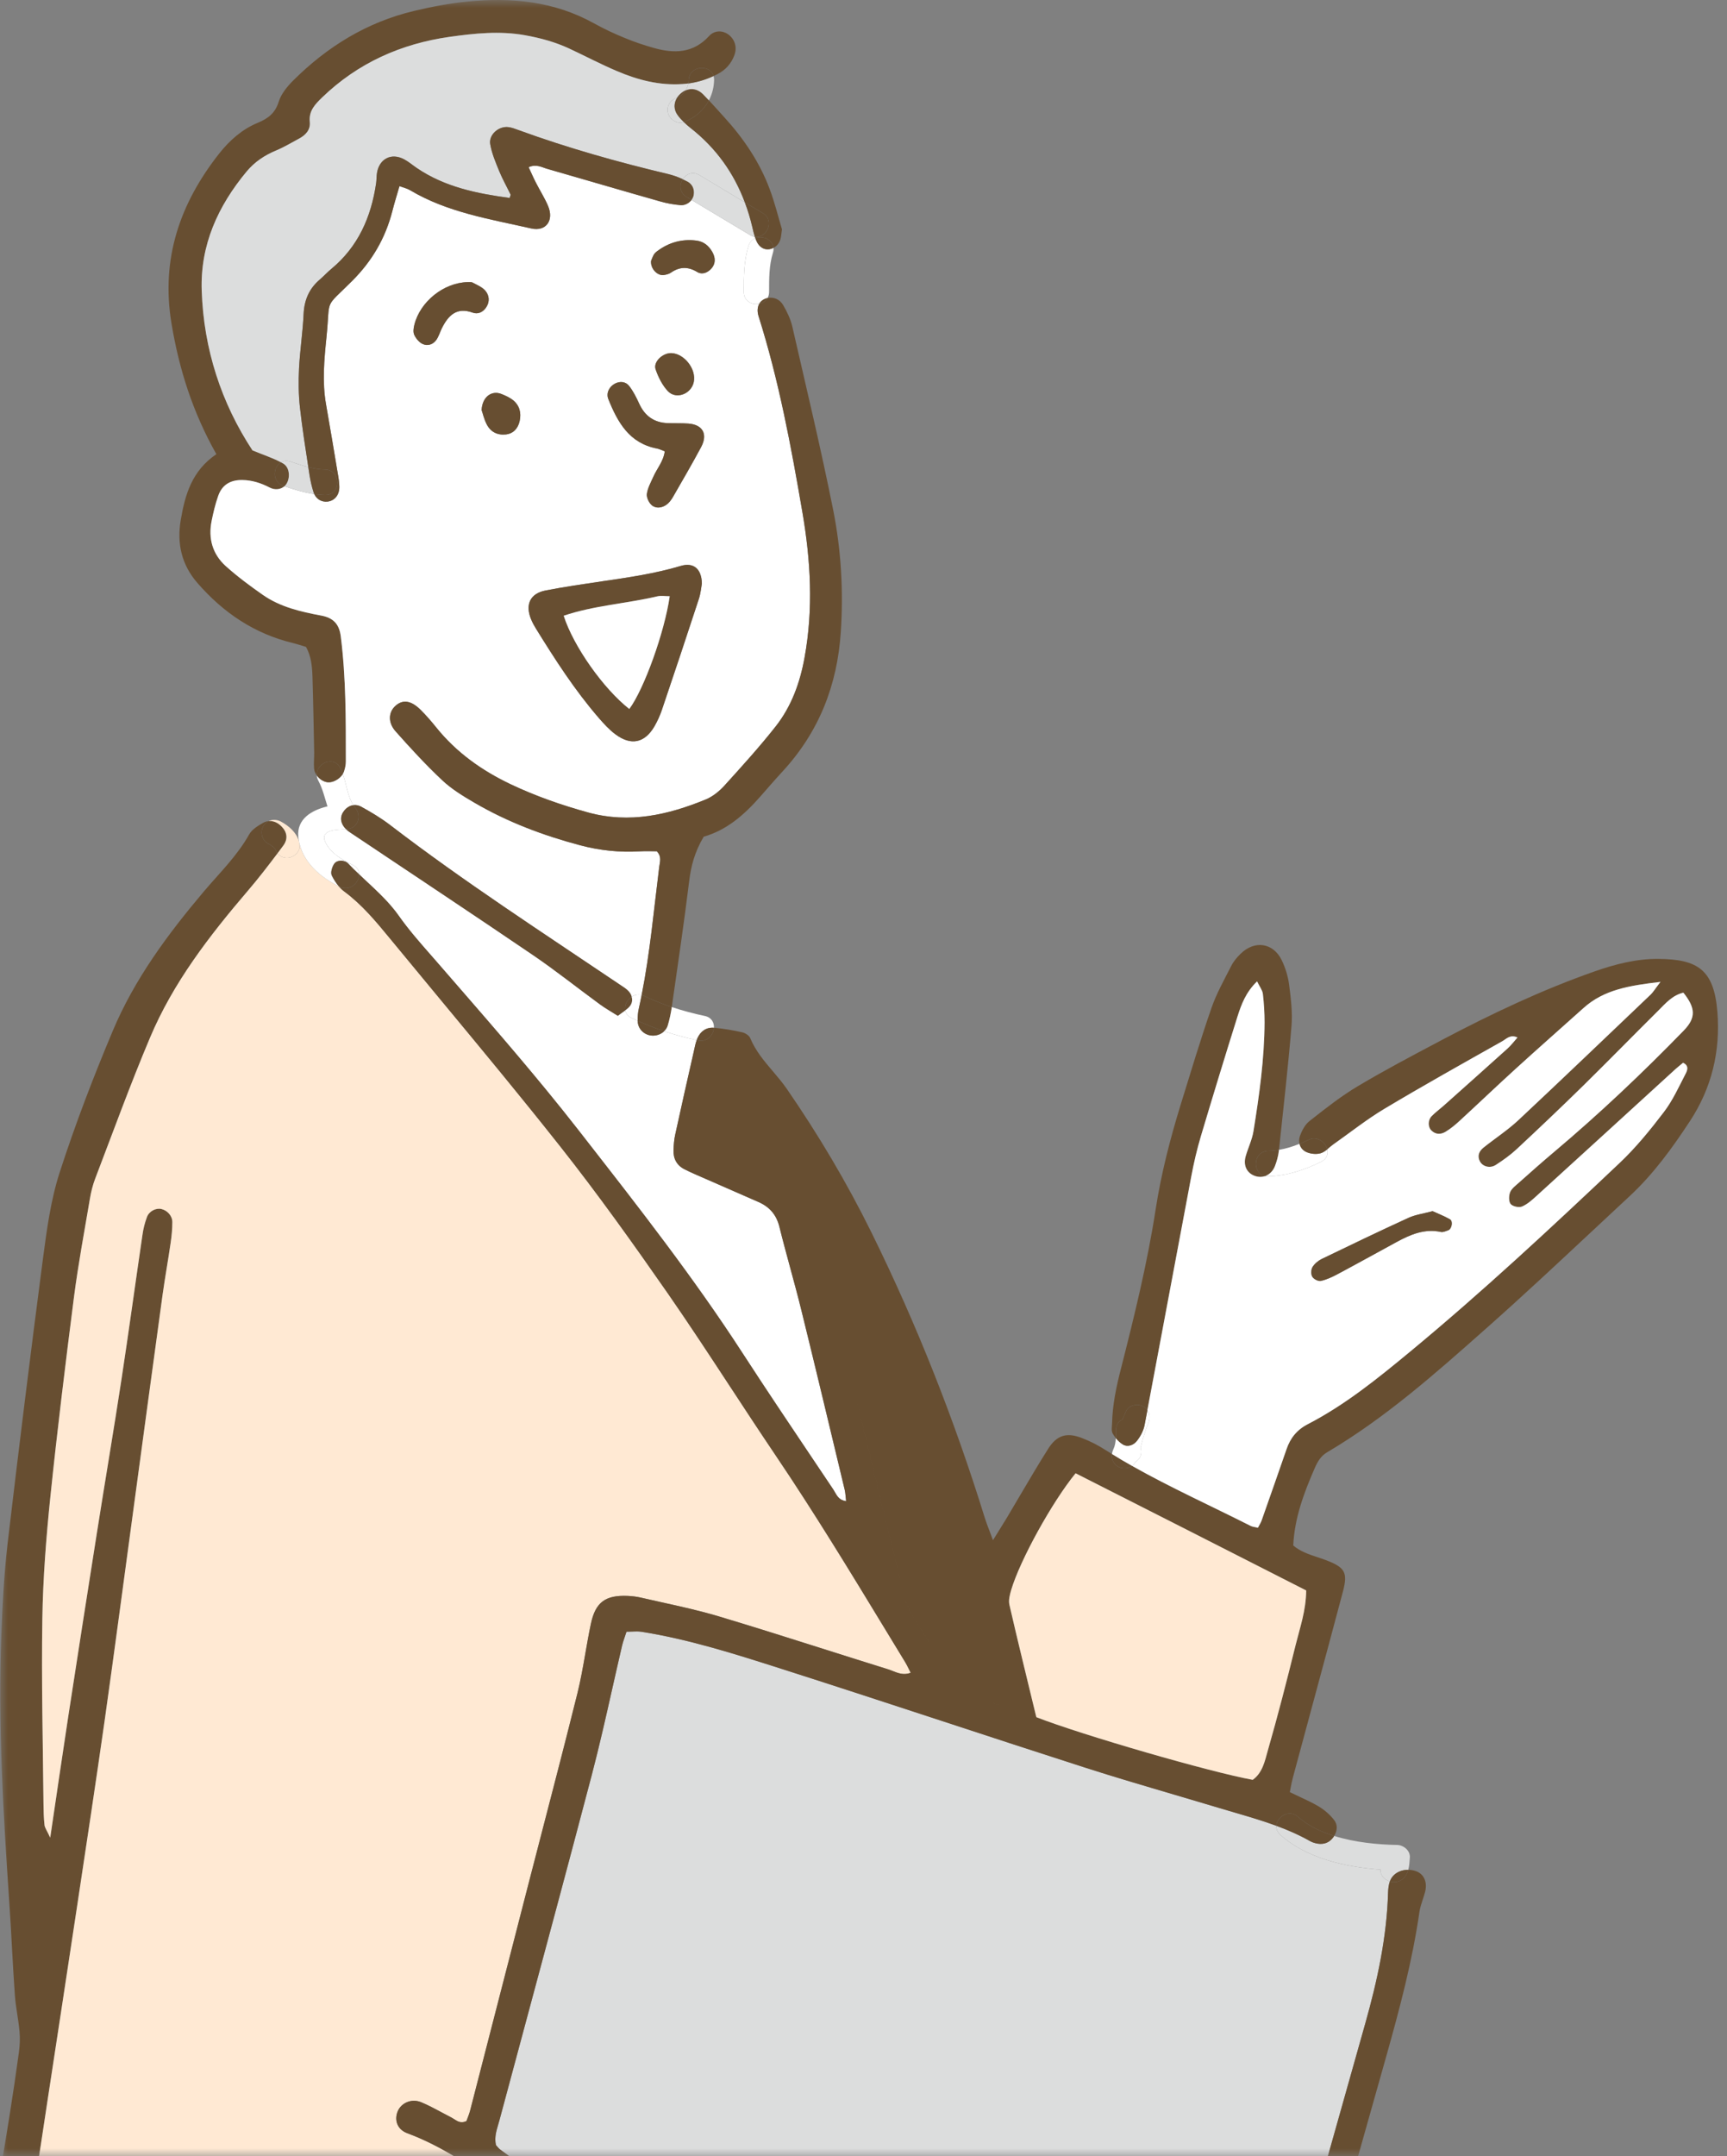 <svg width="109" height="136" viewBox="0 0 109 136" fill="none" xmlns="http://www.w3.org/2000/svg">
<rect x="0" y="0" width="109" height="136" fill="#808080" stroke="none"/>
<mask id="mask0_2064_714" style="mask-type:alpha" maskUnits="userSpaceOnUse" x="0" y="0" width="109" height="136">
<rect width="109" height="136" fill="#D9D9D9"/>
</mask>
<g mask="url(#mask0_2064_714)">
<path d="M4.783 156.577C4.788 156.573 4.796 156.585 4.807 156.613C4.635 156.212 4.687 155.756 5.096 155.516C5.4 155.34 5.889 155.388 6.117 155.68C6.112 155.504 6.101 155.332 6.101 155.207C6.101 155.035 6.144 154.891 6.221 154.775C4.992 154.367 3.75 153.978 2.517 153.582C0.187 152.834 0.179 152.813 0.187 150.343C0.195 148.085 0.588 145.862 1.076 143.665C1.9 139.965 2.433 136.217 3.002 132.478C3.614 128.462 4.231 124.449 4.835 120.438C5.432 116.477 6.036 112.518 6.601 108.55C7.254 103.933 7.863 99.308 8.491 94.688C9.08 90.34 9.668 85.991 10.265 81.643C10.417 80.558 10.613 79.477 10.77 78.392C10.834 77.96 10.877 77.519 10.877 77.083C10.877 76.686 10.561 76.35 10.193 76.258C9.848 76.174 9.408 76.39 9.272 76.77C9.14 77.127 9.043 77.503 8.992 77.883C8.543 80.922 8.131 83.966 7.666 87.005C7.17 90.256 6.617 93.499 6.105 96.75C5.496 100.598 4.895 104.446 4.303 108.297C3.93 110.728 3.578 113.166 3.169 115.909C2.961 115.461 2.829 115.292 2.809 115.112C2.761 114.675 2.749 114.235 2.745 113.795C2.709 109.899 2.609 105.999 2.673 102.103C2.713 99.524 2.917 96.946 3.182 94.383C3.618 90.179 4.134 85.987 4.671 81.795C4.939 79.729 5.324 77.679 5.672 75.625C5.744 75.193 5.848 74.76 6.004 74.351C7.141 71.38 8.227 68.389 9.464 65.463C10.925 61.983 13.211 59.028 15.646 56.181C16.299 55.421 16.911 54.624 17.516 53.823C17.452 53.747 17.404 53.655 17.368 53.559C17.363 53.551 17.36 53.543 17.355 53.535C17.323 53.499 17.287 53.467 17.255 53.431C17.24 53.419 17.175 53.367 17.14 53.339C17.068 53.287 16.987 53.239 16.907 53.199C16.522 52.994 16.407 52.466 16.619 52.101C16.703 51.961 16.819 51.857 16.955 51.793C16.835 51.801 16.711 51.841 16.591 51.909C16.267 52.093 15.899 52.322 15.726 52.63C14.965 53.991 13.852 55.064 12.863 56.233C10.585 58.928 8.487 61.759 7.117 65.022C5.884 67.953 4.743 70.928 3.766 73.951C3.197 75.709 2.949 77.591 2.705 79.436C1.921 85.418 1.18 91.408 0.475 97.402C0.255 99.308 0.155 101.234 0.083 103.152C-0.126 108.757 0.202 114.347 0.583 119.937C0.719 121.91 0.799 123.884 0.939 125.854C0.996 126.619 1.164 127.372 1.232 128.133C1.272 128.561 1.252 129.001 1.196 129.43C0.471 134.759 -0.526 140.04 -1.455 145.334C-1.823 147.439 -1.972 149.582 -2 151.727C-2.02 153.493 -1.263 154.655 0.355 155.291C0.815 155.476 1.272 155.664 1.74 155.82C2.777 156.16 3.81 156.509 4.843 156.849C4.839 156.841 4.839 156.833 4.839 156.825C4.835 156.797 4.783 156.609 4.783 156.577L4.783 156.577Z" fill="#674E31"/>
<path d="M0.187 150.343C0.179 152.813 0.187 152.834 2.517 153.582C3.75 153.978 4.992 154.367 6.221 154.775C6.594 154.203 7.702 154.347 7.702 155.207V155.276C7.851 155.324 7.995 155.372 8.143 155.424C14.565 157.662 20.991 159.868 27.598 161.526C33.075 162.903 38.529 164.373 44.002 165.762C47.349 166.611 50.717 167.384 54.076 168.185C54.549 168.297 55.029 168.473 55.501 168.209C57.259 165.238 59.914 159.696 60.338 158.098C59.99 157.55 59.417 157.206 58.885 156.838C55.738 154.635 52.578 152.449 49.419 150.263C43.962 146.479 38.521 142.667 33.027 138.936C30.673 137.338 28.419 135.556 25.704 134.551C25.091 134.323 24.883 133.758 25.084 133.214C25.288 132.653 25.96 132.337 26.581 132.597C27.238 132.869 27.854 133.238 28.491 133.562C28.763 133.702 28.999 133.987 29.44 133.786C29.512 133.582 29.62 133.338 29.684 133.078C30.905 128.353 32.119 123.625 33.336 118.9C34.377 114.864 35.442 110.836 36.447 106.792C36.803 105.359 36.983 103.881 37.292 102.432C37.58 101.058 38.208 100.602 39.618 100.662C39.894 100.674 40.17 100.706 40.435 100.766C42.088 101.15 43.762 101.471 45.388 101.959C48.959 103.028 52.503 104.189 56.062 105.294C56.483 105.426 56.911 105.723 57.48 105.511C57.335 105.227 57.247 105.03 57.135 104.846C54.449 100.442 51.806 96.013 48.915 91.737C46.641 88.37 44.475 84.93 42.161 81.595C39.967 78.444 37.732 75.309 35.35 72.298C31.843 67.861 28.191 63.545 24.599 59.177C23.726 58.116 22.853 57.063 21.732 56.234C21.608 56.142 21.492 56.03 21.388 55.906C21.385 55.906 21.384 55.905 21.384 55.902C20.243 55.341 19.19 54.444 18.897 53.191C18.906 53.227 18.91 53.267 18.913 53.307C18.95 53.743 18.521 54.108 18.113 54.108C17.856 54.108 17.652 53.996 17.516 53.824C16.911 54.625 16.299 55.422 15.646 56.182C13.212 59.029 10.925 61.984 9.464 65.463C8.227 68.39 7.142 71.381 6.005 74.352C5.849 74.761 5.744 75.193 5.672 75.626C5.324 77.68 4.939 79.73 4.671 81.796C4.135 85.988 3.618 90.18 3.182 94.384C2.917 96.947 2.713 99.525 2.673 102.104C2.609 105.999 2.709 109.899 2.745 113.795C2.749 114.236 2.762 114.676 2.809 115.113C2.83 115.293 2.962 115.461 3.17 115.909C3.578 113.167 3.931 110.728 4.303 108.298C4.896 104.446 5.496 100.599 6.105 96.751C6.617 93.499 7.17 90.256 7.667 87.005C8.131 83.966 8.543 80.923 8.992 77.884C9.043 77.504 9.14 77.127 9.272 76.771C9.408 76.391 9.849 76.174 10.193 76.259C10.562 76.35 10.877 76.687 10.877 77.083C10.877 77.52 10.834 77.96 10.77 78.393C10.614 79.478 10.417 80.558 10.265 81.643C9.669 85.992 9.08 90.341 8.492 94.689C7.863 99.309 7.254 103.934 6.602 108.55C6.037 112.518 5.432 116.478 4.836 120.438C4.231 124.45 3.614 128.462 3.002 132.478C2.433 136.218 1.901 139.965 1.076 143.665C0.588 145.863 0.195 148.085 0.187 150.343L0.187 150.343Z" fill="#FFE9D3"/>
<path d="M13.844 9.672C11.35 12.831 10.144 16.331 10.825 20.414C11.302 23.261 12.139 25.956 13.656 28.647C12.123 29.684 11.682 31.181 11.41 32.787C11.149 34.296 11.47 35.638 12.467 36.779C14.089 38.641 16.058 39.978 18.497 40.562C18.761 40.627 19.017 40.715 19.314 40.803C19.646 41.399 19.702 42.052 19.722 42.704C19.771 44.294 19.798 45.888 19.83 47.478C19.834 47.806 19.794 48.138 19.822 48.462C19.834 48.623 19.894 48.774 19.994 48.911C19.934 48.158 21.047 47.634 21.472 48.431C21.536 48.555 21.592 48.683 21.636 48.819C21.668 48.771 21.692 48.723 21.708 48.671C21.78 48.467 21.828 48.242 21.828 48.026C21.828 45.392 21.84 42.761 21.508 40.139C21.412 39.361 21.031 38.969 20.282 38.829C18.985 38.585 17.692 38.292 16.587 37.52C15.782 36.959 14.985 36.367 14.252 35.71C13.419 34.961 13.132 33.972 13.356 32.863C13.464 32.331 13.588 31.794 13.772 31.278C14.016 30.577 14.549 30.264 15.298 30.277C15.922 30.288 16.475 30.468 17.023 30.753C17.36 30.929 17.723 30.869 17.948 30.673C17.932 30.669 17.916 30.661 17.9 30.657C17.155 30.409 17.223 29.452 17.732 29.16C17.203 28.879 16.619 28.691 15.934 28.407C13.976 25.436 12.855 22.032 12.731 18.337C12.631 15.454 13.76 12.987 15.574 10.809C16.074 10.209 16.707 9.788 17.436 9.488C17.936 9.28 18.409 8.991 18.889 8.735C19.305 8.511 19.606 8.174 19.553 7.686C19.481 6.985 19.894 6.573 20.334 6.144C22.588 3.97 25.308 2.761 28.374 2.325C29.948 2.105 31.526 1.936 33.127 2.22C34.112 2.397 35.053 2.653 35.95 3.073C36.942 3.538 37.916 4.05 38.925 4.478C40.246 5.043 41.619 5.403 43.085 5.299C43.205 5.291 43.329 5.279 43.445 5.263C43.461 5.195 43.469 5.127 43.469 5.059C43.497 4.126 44.814 4.034 45.035 4.795C45.119 4.759 45.199 4.719 45.279 4.679C45.791 4.418 46.151 4.018 46.352 3.477C46.536 2.981 46.38 2.469 45.956 2.164C45.603 1.916 45.099 1.896 44.754 2.272C43.762 3.361 42.564 3.389 41.283 3.029C40.654 2.853 40.03 2.645 39.425 2.392C38.764 2.124 38.116 1.82 37.495 1.475C34.989 0.082 32.29 -0.178 29.512 0.098C28.37 0.211 27.229 0.427 26.112 0.695C23.153 1.4 20.65 2.945 18.509 5.075C18.128 5.456 17.744 5.92 17.591 6.417C17.367 7.141 16.915 7.478 16.27 7.746C15.285 8.15 14.501 8.847 13.844 9.672L13.844 9.672Z" fill="#674E31"/>
<path d="M15.574 10.809C13.76 12.987 12.631 15.454 12.732 18.337C12.856 22.032 13.977 25.435 15.935 28.407C16.619 28.691 17.204 28.879 17.732 29.16C17.888 29.063 18.093 29.031 18.325 29.111C18.701 29.239 19.074 29.367 19.458 29.46C19.266 28.206 19.07 26.953 18.93 25.696C18.841 24.883 18.833 24.055 18.873 23.233C18.933 22.084 19.11 20.943 19.162 19.794C19.206 18.913 19.514 18.204 20.179 17.636C20.431 17.424 20.651 17.175 20.904 16.968C22.609 15.558 23.426 13.688 23.738 11.558C23.77 11.342 23.758 11.118 23.794 10.901C23.947 10.008 24.699 9.624 25.504 10.049C25.792 10.201 26.044 10.421 26.317 10.605C28.09 11.806 30.108 12.207 32.166 12.487C32.202 12.359 32.238 12.299 32.222 12.267C31.986 11.778 31.718 11.302 31.51 10.801C31.286 10.249 31.041 9.684 30.941 9.1C30.833 8.499 31.477 7.939 32.09 8.019C32.302 8.047 32.515 8.127 32.719 8.203C35.814 9.332 38.977 10.221 42.18 10.982C42.488 11.058 42.797 11.166 43.089 11.302C43.301 10.978 43.709 10.785 44.142 11.042C45.095 11.614 46.052 12.187 47.009 12.763C46.32 10.917 45.199 9.34 43.581 8.07C43.434 7.954 43.289 7.83 43.157 7.698C43.153 7.698 43.153 7.702 43.149 7.702C42.741 7.851 42.272 7.534 42.164 7.142C42.04 6.693 42.316 6.305 42.725 6.157C42.733 6.153 42.74 6.149 42.748 6.145C42.825 6.028 42.925 5.925 43.049 5.833C43.121 5.776 43.197 5.732 43.273 5.7C43.357 5.568 43.417 5.416 43.445 5.264C43.329 5.28 43.205 5.292 43.085 5.3C41.62 5.404 40.246 5.044 38.925 4.479C37.916 4.051 36.943 3.538 35.95 3.074C35.053 2.653 34.112 2.397 33.127 2.221C31.526 1.937 29.948 2.105 28.375 2.325C25.308 2.761 22.589 3.971 20.334 6.145C19.894 6.573 19.482 6.986 19.553 7.687C19.606 8.175 19.306 8.511 18.889 8.736C18.409 8.992 17.936 9.28 17.436 9.488C16.707 9.789 16.075 10.209 15.574 10.81L15.574 10.809Z" fill="#DCDDDD"/>
<path d="M13.356 32.863C13.132 33.972 13.42 34.961 14.253 35.71C14.985 36.367 15.782 36.959 16.587 37.52C17.692 38.293 18.985 38.585 20.283 38.829C21.032 38.969 21.412 39.362 21.508 40.139C21.841 42.761 21.828 45.392 21.828 48.026C21.828 48.242 21.78 48.467 21.709 48.671C21.692 48.723 21.668 48.771 21.636 48.819C21.873 49.472 21.933 50.216 22.301 50.785C22.457 50.761 22.629 50.793 22.793 50.881C23.414 51.221 24.03 51.59 24.595 52.018C29.288 55.617 34.253 58.825 39.154 62.128C39.334 62.248 39.526 62.364 39.67 62.52C39.766 62.624 39.834 62.745 39.866 62.869C40.042 62.752 40.263 62.7 40.499 62.761C41.028 60.09 41.268 57.379 41.608 54.681C41.644 54.372 41.78 54.036 41.456 53.696C41.136 53.696 40.759 53.676 40.383 53.7C39.109 53.776 37.86 53.644 36.631 53.32C34.289 52.699 32.03 51.85 29.936 50.625C29.228 50.212 28.507 49.772 27.915 49.216C26.878 48.242 25.909 47.189 24.963 46.124C24.463 45.552 24.523 44.899 24.976 44.507C25.436 44.106 25.957 44.183 26.565 44.791C26.914 45.139 27.238 45.516 27.546 45.9C28.816 47.47 30.413 48.603 32.223 49.464C33.812 50.217 35.462 50.793 37.16 51.258C39.738 51.955 42.165 51.402 44.539 50.429C44.979 50.249 45.396 49.912 45.72 49.556C46.825 48.339 47.934 47.117 48.951 45.828C49.952 44.559 50.493 43.069 50.781 41.472C51.342 38.401 51.165 35.326 50.641 32.295C49.928 28.139 49.155 23.983 47.878 19.946C47.782 19.642 47.806 19.366 47.922 19.158C47.474 19.254 46.941 19.002 46.941 18.405C46.941 17.444 46.953 16.455 47.237 15.526C47.317 15.27 47.478 15.106 47.674 15.03C47.662 15.002 47.654 14.97 47.642 14.938C47.542 14.925 47.442 14.889 47.337 14.825C46.108 14.089 44.875 13.348 43.646 12.611C43.486 12.819 43.221 12.964 42.949 12.94C42.512 12.903 42.076 12.823 41.66 12.703C39.285 12.031 36.919 11.334 34.549 10.653C34.196 10.553 33.852 10.329 33.364 10.545C33.524 10.882 33.664 11.214 33.832 11.538C34.08 12.027 34.38 12.491 34.593 12.996C34.977 13.905 34.461 14.621 33.528 14.409C30.913 13.817 28.238 13.4 25.876 11.995C25.696 11.887 25.476 11.839 25.212 11.742C25.047 12.307 24.887 12.823 24.755 13.344C24.318 15.03 23.478 16.467 22.241 17.704C20.415 19.53 20.863 18.713 20.607 21.248C20.463 22.665 20.326 24.087 20.579 25.512C20.835 26.97 21.079 28.431 21.323 29.892C21.372 30.161 21.412 30.433 21.416 30.705C21.423 31.226 21.119 31.586 20.671 31.638C20.314 31.674 19.994 31.506 19.834 31.162C19.189 31.069 18.569 30.878 17.948 30.673C17.723 30.869 17.36 30.929 17.023 30.753C16.474 30.469 15.922 30.288 15.297 30.277C14.548 30.264 14.016 30.577 13.772 31.278C13.588 31.794 13.464 32.331 13.355 32.863H13.356ZM26.149 21.127C26.064 20.951 26.101 20.691 26.153 20.487C26.517 19.021 28.011 17.832 29.504 17.796C29.612 17.804 29.74 17.776 29.828 17.824C30.105 17.972 30.425 18.1 30.625 18.329C30.885 18.629 30.929 19.025 30.681 19.394C30.473 19.698 30.16 19.838 29.832 19.718C28.816 19.354 28.295 19.898 27.89 20.699C27.77 20.943 27.694 21.215 27.542 21.436C27.334 21.732 26.99 21.844 26.673 21.696C26.453 21.592 26.257 21.356 26.149 21.127H26.149ZM30.721 26.769C30.549 26.441 30.469 26.064 30.397 25.864C30.441 25.015 31.046 24.603 31.658 24.855C31.91 24.955 32.166 25.072 32.375 25.235C32.791 25.572 32.911 26.032 32.799 26.553C32.691 27.049 32.375 27.354 31.938 27.402C31.39 27.462 30.965 27.241 30.721 26.769ZM33.528 39.081C33.128 38.14 33.456 37.431 34.441 37.243C35.618 37.015 36.807 36.843 37.996 36.667C39.67 36.422 41.343 36.182 42.973 35.694C43.766 35.458 44.282 35.874 44.299 36.807C44.255 37.035 44.227 37.423 44.106 37.784C43.342 40.118 42.565 42.448 41.776 44.775C41.656 45.131 41.492 45.487 41.304 45.816C40.691 46.865 39.826 47.053 38.837 46.312C38.449 46.024 38.112 45.652 37.792 45.283C36.283 43.542 35.041 41.612 33.832 39.658C33.716 39.474 33.612 39.281 33.528 39.081H33.528ZM38.393 25.167C38.249 24.799 38.441 24.395 38.809 24.198C39.141 24.026 39.49 24.07 39.706 24.343C39.971 24.679 40.166 25.075 40.346 25.468C40.703 26.244 41.288 26.657 42.137 26.689C42.573 26.705 43.013 26.685 43.45 26.717C44.355 26.785 44.687 27.386 44.25 28.202C43.682 29.263 43.073 30.305 42.473 31.349C42.365 31.534 42.225 31.722 42.053 31.842C41.768 32.042 41.396 32.09 41.132 31.862C40.955 31.706 40.799 31.382 40.827 31.157C40.875 30.793 41.067 30.445 41.224 30.096C41.456 29.56 41.876 29.103 41.956 28.467C41.764 28.399 41.62 28.319 41.464 28.29C39.718 27.958 38.981 26.633 38.393 25.167H38.393ZM41.896 17.348C41.488 17.408 41.043 16.939 41.092 16.455C41.132 16.363 41.184 16.21 41.26 16.07C41.312 15.978 41.396 15.902 41.484 15.838C42.212 15.294 43.03 15.061 43.938 15.173C44.411 15.23 44.731 15.494 44.959 15.894C45.179 16.279 45.159 16.659 44.891 16.947C44.647 17.212 44.311 17.339 44.01 17.159C43.43 16.807 42.901 16.815 42.348 17.195C42.225 17.283 42.053 17.323 41.896 17.348ZM41.38 23.297C41.216 22.829 41.82 22.261 42.369 22.273C43.189 22.297 43.963 23.29 43.786 24.102C43.626 24.851 42.677 25.219 42.156 24.675C41.804 24.302 41.548 23.79 41.38 23.297Z" fill="white"/>
<path d="M16.619 52.102C16.407 52.467 16.523 52.995 16.908 53.199C16.987 53.239 17.068 53.287 17.14 53.339C17.176 53.367 17.24 53.419 17.256 53.431C17.288 53.468 17.323 53.5 17.356 53.536C17.36 53.543 17.364 53.552 17.368 53.559C17.404 53.656 17.452 53.748 17.516 53.824C17.636 53.66 17.76 53.5 17.88 53.336C18.189 52.919 18.12 52.49 17.784 52.142C17.548 51.894 17.26 51.762 16.963 51.79C16.961 51.79 16.958 51.791 16.955 51.794C16.819 51.858 16.703 51.962 16.619 52.102V52.102Z" fill="#674E31"/>
<path d="M16.963 51.789C17.26 51.761 17.548 51.894 17.784 52.142C18.121 52.49 18.189 52.919 17.88 53.335C17.761 53.499 17.636 53.659 17.516 53.824C17.652 53.995 17.856 54.108 18.113 54.108C18.521 54.108 18.95 53.743 18.914 53.307C18.91 53.267 18.906 53.227 18.898 53.191C18.889 53.147 18.882 53.102 18.87 53.062C18.713 52.506 18.217 52.078 17.716 51.813C17.472 51.689 17.192 51.681 16.964 51.789H16.963Z" fill="#FFE9D3"/>
<path d="M17.732 29.159C17.224 29.451 17.155 30.408 17.901 30.656C17.916 30.661 17.933 30.668 17.949 30.672C17.988 30.64 18.025 30.6 18.053 30.561C18.337 30.164 18.293 29.471 17.865 29.231C17.82 29.207 17.776 29.183 17.732 29.159Z" fill="#674E31"/>
<path d="M17.732 29.159C17.776 29.183 17.82 29.207 17.864 29.231C18.293 29.471 18.337 30.164 18.052 30.561C18.024 30.601 17.988 30.641 17.949 30.673C18.569 30.877 19.19 31.069 19.834 31.161C19.819 31.125 19.803 31.089 19.79 31.049C19.675 30.689 19.59 30.308 19.53 29.932C19.507 29.776 19.482 29.616 19.458 29.46C19.074 29.367 18.702 29.239 18.325 29.111C18.093 29.031 17.888 29.063 17.732 29.159H17.732Z" fill="#DCDDDD"/>
<path d="M20.667 50.861C19.674 51.101 18.717 51.65 18.829 52.791C18.837 52.883 18.853 52.975 18.87 53.063C18.881 53.103 18.889 53.147 18.897 53.191C19.19 54.444 20.243 55.342 21.384 55.902C21.208 55.698 21.055 55.454 20.94 55.217C20.852 55.037 20.959 54.685 21.091 54.489C21.268 54.224 21.748 54.228 21.977 54.469C22.197 54.701 22.429 54.929 22.666 55.149C22.661 54.913 22.541 54.689 22.253 54.553C21.605 54.241 20.872 53.816 20.543 53.14C20.147 52.315 21.288 52.323 21.845 52.307C21.509 51.978 21.433 51.574 21.656 51.23C21.817 50.977 22.049 50.818 22.301 50.785C21.933 50.217 21.873 49.472 21.636 48.819C21.441 49.139 21.004 49.38 20.672 49.34C20.415 49.308 20.155 49.14 19.995 48.911C19.999 49.016 20.031 49.127 20.091 49.239C20.379 49.784 20.495 50.329 20.668 50.861L20.667 50.861Z" fill="white"/>
<path d="M18.874 23.233C18.833 24.055 18.841 24.883 18.93 25.696C19.07 26.953 19.266 28.206 19.458 29.46C19.803 29.548 20.155 29.608 20.515 29.616C21.544 29.64 21.548 31.241 20.515 31.217C20.287 31.213 20.058 31.193 19.834 31.161C19.995 31.505 20.315 31.674 20.672 31.638C21.12 31.586 21.424 31.225 21.416 30.705C21.412 30.433 21.372 30.16 21.324 29.892C21.08 28.431 20.835 26.969 20.579 25.512C20.327 24.086 20.463 22.665 20.608 21.247C20.863 18.713 20.415 19.53 22.241 17.704C23.478 16.467 24.319 15.03 24.755 13.344C24.887 12.823 25.048 12.307 25.212 11.742C25.476 11.838 25.696 11.886 25.877 11.994C28.239 13.4 30.914 13.816 33.528 14.409C34.461 14.621 34.978 13.904 34.593 12.995C34.381 12.491 34.081 12.027 33.832 11.538C33.664 11.214 33.524 10.882 33.364 10.545C33.853 10.329 34.197 10.553 34.549 10.653C36.92 11.334 39.286 12.03 41.66 12.703C42.077 12.823 42.513 12.903 42.949 12.939C43.222 12.963 43.486 12.819 43.646 12.611C43.542 12.547 43.438 12.487 43.334 12.423C42.877 12.15 42.87 11.65 43.09 11.302C42.798 11.165 42.489 11.057 42.181 10.981C38.978 10.221 35.815 9.332 32.72 8.203C32.516 8.127 32.303 8.047 32.091 8.019C31.478 7.939 30.834 8.499 30.942 9.099C31.042 9.684 31.287 10.249 31.511 10.801C31.719 11.302 31.987 11.778 32.223 12.267C32.239 12.299 32.203 12.359 32.167 12.487C30.109 12.207 28.091 11.806 26.317 10.605C26.045 10.421 25.793 10.201 25.505 10.048C24.7 9.624 23.947 10.008 23.795 10.901C23.759 11.117 23.771 11.341 23.739 11.558C23.427 13.688 22.61 15.558 20.904 16.967C20.652 17.175 20.432 17.424 20.18 17.636C19.515 18.204 19.207 18.913 19.163 19.794C19.111 20.943 18.934 22.084 18.874 23.233L18.874 23.233Z" fill="#674E31"/>
<path d="M19.458 29.46C19.482 29.616 19.506 29.776 19.53 29.932C19.59 30.308 19.674 30.689 19.79 31.049C19.803 31.089 19.818 31.125 19.834 31.161C20.058 31.193 20.287 31.213 20.515 31.218C21.548 31.241 21.544 29.64 20.515 29.616C20.155 29.608 19.803 29.548 19.458 29.46V29.46Z" fill="#674E31"/>
<path d="M21.472 48.43C21.047 47.633 19.934 48.158 19.994 48.91C20.154 49.139 20.415 49.307 20.671 49.339C21.004 49.379 21.44 49.139 21.636 48.819C21.592 48.682 21.536 48.554 21.472 48.43Z" fill="#674E31"/>
<path d="M21.844 52.306C21.288 52.322 20.146 52.314 20.543 53.139C20.871 53.815 21.604 54.24 22.253 54.552C22.541 54.688 22.661 54.913 22.665 55.149C23.538 55.982 24.462 56.763 25.171 57.767C25.896 58.796 26.753 59.733 27.582 60.686C30.605 64.17 33.656 67.629 36.495 71.265C40.074 75.853 43.673 80.426 46.845 85.315C48.727 88.218 50.669 91.076 52.594 93.951C52.779 94.231 52.891 94.624 53.403 94.684C53.367 94.4 53.363 94.18 53.315 93.975C52.406 90.188 51.505 86.4 50.572 82.62C50.14 80.862 49.624 79.128 49.191 77.375C48.999 76.606 48.559 76.117 47.866 75.813C46.809 75.349 45.756 74.892 44.699 74.427C44.199 74.207 43.69 73.999 43.202 73.751C42.717 73.507 42.489 73.082 42.509 72.542C42.521 72.213 42.545 71.881 42.617 71.561C43.001 69.791 43.401 68.029 43.802 66.264C43.85 66.039 43.894 65.811 43.974 65.603C43.281 65.455 42.593 65.271 41.92 65.042C41.712 65.247 41.4 65.351 41.095 65.315C40.647 65.263 40.278 64.906 40.25 64.446C40.25 64.426 40.246 64.406 40.25 64.386C40.118 64.334 39.99 64.27 39.862 64.21C39.626 64.094 39.502 63.918 39.466 63.725C39.326 63.834 39.161 63.938 38.993 64.07C38.589 63.814 38.217 63.605 37.876 63.357C36.463 62.324 35.093 61.231 33.648 60.246C29.849 57.664 26.013 55.125 22.197 52.571C22.105 52.51 22.013 52.45 21.928 52.383C21.9 52.358 21.873 52.334 21.849 52.306H21.845H21.844Z" fill="white"/>
<path d="M21.091 54.488C20.959 54.685 20.851 55.037 20.939 55.217C21.055 55.453 21.207 55.697 21.383 55.902C21.383 55.904 21.385 55.906 21.387 55.906C21.408 55.913 21.423 55.926 21.444 55.933C22.088 56.242 22.673 55.673 22.665 55.149C22.428 54.929 22.197 54.7 21.976 54.468C21.748 54.228 21.267 54.224 21.091 54.488L21.091 54.488Z" fill="#674E31"/>
<path d="M21.656 51.229C21.432 51.573 21.508 51.978 21.845 52.306H21.849C22.593 52.282 22.85 51.469 22.417 50.941C22.377 50.889 22.337 50.837 22.301 50.785C22.049 50.817 21.817 50.977 21.656 51.229H21.656Z" fill="#674E31"/>
<path d="M21.848 52.306C21.872 52.334 21.9 52.358 21.928 52.382C22.013 52.45 22.105 52.51 22.197 52.571C26.012 55.125 29.848 57.663 33.648 60.246C35.093 61.231 36.463 62.324 37.876 63.357C38.216 63.605 38.589 63.814 38.993 64.07C39.161 63.938 39.325 63.834 39.466 63.725C39.401 63.413 39.577 63.056 39.866 62.868C39.834 62.744 39.766 62.624 39.67 62.52C39.526 62.364 39.333 62.248 39.153 62.128C34.253 58.825 29.288 55.617 24.595 52.018C24.03 51.589 23.414 51.221 22.793 50.881C22.629 50.792 22.457 50.761 22.3 50.785C22.336 50.837 22.377 50.889 22.416 50.941C22.849 51.469 22.593 52.282 21.848 52.306H21.848Z" fill="#674E31"/>
<path d="M24.975 44.506C24.523 44.899 24.462 45.551 24.963 46.123C25.908 47.188 26.877 48.242 27.914 49.215C28.506 49.771 29.227 50.212 29.936 50.624C32.03 51.849 34.288 52.698 36.631 53.319C37.86 53.643 39.109 53.775 40.382 53.699C40.759 53.675 41.135 53.695 41.455 53.695C41.779 54.035 41.643 54.372 41.607 54.68C41.267 57.379 41.027 60.089 40.498 62.76C40.554 62.776 40.61 62.796 40.67 62.824C41.231 63.096 41.808 63.324 42.4 63.521C42.404 63.481 42.412 63.444 42.416 63.404C42.788 60.798 43.177 58.195 43.497 55.581C43.613 54.636 43.834 53.755 44.414 52.774C45.888 52.353 46.988 51.376 47.981 50.248C48.454 49.711 48.918 49.17 49.403 48.646C51.689 46.164 52.846 43.22 53.067 39.865C53.239 37.271 53.09 34.692 52.586 32.162C51.813 28.29 50.888 24.45 50.008 20.602C49.9 20.134 49.679 19.673 49.435 19.253C49.211 18.864 48.819 18.72 48.446 18.796C48.334 18.996 48.138 19.116 47.922 19.157C47.806 19.365 47.781 19.641 47.877 19.945C49.155 23.982 49.928 28.137 50.641 32.294C51.165 35.325 51.341 38.4 50.78 41.471C50.492 43.068 49.951 44.558 48.95 45.827C47.934 47.116 46.824 48.338 45.72 49.555C45.395 49.911 44.979 50.248 44.538 50.428C42.164 51.401 39.737 51.953 37.159 51.257C35.462 50.792 33.812 50.216 32.222 49.463C30.413 48.602 28.815 47.469 27.546 45.899C27.237 45.515 26.913 45.138 26.564 44.79C25.956 44.181 25.436 44.105 24.975 44.506Z" fill="#674E31"/>
<path d="M26.152 20.487C26.1 20.691 26.064 20.951 26.148 21.127C26.256 21.355 26.453 21.592 26.673 21.696C26.989 21.844 27.333 21.732 27.542 21.436C27.694 21.215 27.77 20.943 27.89 20.699C28.294 19.898 28.815 19.354 29.831 19.718C30.16 19.838 30.472 19.698 30.681 19.394C30.928 19.025 30.885 18.629 30.625 18.329C30.424 18.1 30.104 17.972 29.828 17.824C29.739 17.776 29.612 17.804 29.503 17.796C28.01 17.832 26.516 19.021 26.152 20.487H26.152Z" fill="#674E31"/>
<path d="M30.396 25.864C30.469 26.064 30.549 26.441 30.721 26.769C30.965 27.241 31.39 27.462 31.938 27.402C32.375 27.353 32.691 27.049 32.799 26.553C32.911 26.032 32.791 25.572 32.375 25.235C32.166 25.072 31.91 24.956 31.658 24.855C31.045 24.603 30.441 25.015 30.396 25.864Z" fill="#674E31"/>
<path d="M31.526 133.722C31.382 134.247 31.169 134.764 31.306 135.304C31.398 135.404 31.462 135.5 31.546 135.564C35.141 138.183 38.685 140.869 42.344 143.392C46.365 146.167 50.513 148.753 54.557 151.488C56.827 153.025 59.005 154.703 61.223 156.317C61.972 156.861 62.492 157.526 62.364 158.531C62.356 158.611 62.468 158.711 62.553 158.839C62.961 159.031 63.401 159.26 63.858 159.448C65.343 160.068 65.828 159.952 66.869 158.743C67.121 158.455 67.357 158.146 67.57 157.83C68.022 157.142 68.514 156.473 68.883 155.74C69.479 154.555 70.4 154.11 71.693 154.191C72.899 154.258 74.108 154.23 75.317 154.238C76.609 154.244 77.774 153.89 78.813 153.177C78.901 153.117 78.961 153.021 79.081 152.889C79.573 151.099 80.074 149.246 80.594 147.399C82.452 140.801 84.322 134.206 86.176 127.608C86.937 124.909 87.529 122.178 87.609 119.36C87.617 119.144 87.641 118.92 87.705 118.715C87.709 118.699 87.713 118.683 87.721 118.671C87.373 118.563 87.097 118.271 87.137 117.923C84.915 117.767 82.436 117.202 80.811 115.732C80.618 115.556 80.542 115.356 80.555 115.16C79.385 114.728 78.176 114.407 76.983 114.047C74.148 113.194 71.297 112.393 68.479 111.488C62.108 109.442 55.766 107.316 49.392 105.282C46.469 104.349 43.542 103.408 40.499 102.924C40.191 102.876 39.874 102.92 39.542 102.92C39.43 103.272 39.326 103.524 39.266 103.785C38.629 106.507 38.06 109.246 37.352 111.949C35.442 119.216 33.472 126.467 31.526 133.722L31.526 133.722Z" fill="#DCDDDD"/>
<path d="M34.44 37.243C33.456 37.431 33.128 38.14 33.528 39.081C33.612 39.281 33.716 39.474 33.832 39.658C35.041 41.612 36.283 43.542 37.792 45.283C38.112 45.652 38.449 46.024 38.837 46.312C39.826 47.053 40.691 46.865 41.304 45.816C41.492 45.487 41.656 45.131 41.776 44.775C42.565 42.448 43.341 40.118 44.106 37.784C44.227 37.423 44.255 37.035 44.299 36.807C44.282 35.874 43.766 35.458 42.973 35.694C41.343 36.182 39.67 36.422 37.996 36.667C36.807 36.843 35.618 37.015 34.441 37.243H34.44ZM39.718 44.719C38.093 43.442 36.202 40.783 35.578 38.837C37.496 38.188 39.526 38.076 41.48 37.616C41.724 37.56 41.996 37.608 42.269 37.608C41.944 39.882 40.643 43.478 39.718 44.719V44.719Z" fill="#674E31"/>
<path d="M35.578 38.837C36.203 40.782 38.093 43.441 39.718 44.718C40.643 43.477 41.944 39.882 42.269 37.607C41.996 37.607 41.724 37.559 41.48 37.615C39.526 38.076 37.496 38.188 35.578 38.837Z" fill="white"/>
<path d="M38.809 24.198C38.441 24.395 38.248 24.799 38.393 25.167C38.981 26.633 39.718 27.958 41.464 28.29C41.62 28.318 41.764 28.398 41.956 28.466C41.876 29.103 41.456 29.56 41.224 30.096C41.067 30.444 40.875 30.793 40.827 31.157C40.799 31.382 40.955 31.706 41.132 31.862C41.396 32.09 41.768 32.042 42.053 31.842C42.225 31.722 42.365 31.534 42.473 31.349C43.073 30.304 43.682 29.263 44.25 28.202C44.687 27.385 44.355 26.785 43.45 26.717C43.013 26.685 42.573 26.704 42.137 26.689C41.288 26.657 40.703 26.244 40.346 25.468C40.166 25.075 39.971 24.679 39.706 24.342C39.49 24.07 39.142 24.026 38.809 24.198H38.809Z" fill="#674E31"/>
<path d="M39.866 62.868C39.578 63.056 39.402 63.413 39.466 63.725C39.594 63.633 39.702 63.541 39.782 63.429C39.902 63.257 39.926 63.056 39.866 62.868Z" fill="#674E31"/>
<path d="M39.782 63.429C39.702 63.541 39.594 63.633 39.466 63.725C39.502 63.918 39.626 64.094 39.862 64.21C39.99 64.27 40.118 64.334 40.251 64.386C40.242 64.138 40.259 63.878 40.315 63.633C40.378 63.341 40.443 63.053 40.499 62.761C40.263 62.7 40.042 62.752 39.866 62.868C39.926 63.056 39.902 63.257 39.782 63.429L39.782 63.429Z" fill="white"/>
<path d="M40.315 63.633C40.259 63.878 40.242 64.138 40.251 64.386C40.795 64.638 41.352 64.855 41.92 65.043C42.025 64.947 42.101 64.826 42.144 64.69C42.261 64.31 42.341 63.914 42.401 63.521C41.808 63.325 41.231 63.097 40.671 62.824C40.611 62.797 40.555 62.776 40.499 62.761C40.443 63.053 40.378 63.341 40.315 63.633Z" fill="#674E31"/>
<path d="M40.251 64.386C40.246 64.406 40.251 64.426 40.251 64.446C40.278 64.906 40.647 65.263 41.096 65.315C41.4 65.351 41.712 65.247 41.92 65.042C41.352 64.854 40.795 64.638 40.251 64.386V64.386Z" fill="#674E31"/>
<path d="M41.092 16.455C41.043 16.939 41.488 17.407 41.896 17.348C42.053 17.323 42.225 17.284 42.348 17.195C42.901 16.815 43.43 16.807 44.01 17.159C44.311 17.34 44.647 17.211 44.891 16.947C45.159 16.659 45.179 16.279 44.959 15.894C44.731 15.494 44.411 15.23 43.938 15.173C43.03 15.062 42.212 15.294 41.484 15.838C41.396 15.902 41.312 15.978 41.26 16.07C41.184 16.211 41.132 16.363 41.092 16.455Z" fill="#674E31"/>
<path d="M42.369 22.273C41.82 22.26 41.216 22.829 41.38 23.298C41.548 23.79 41.804 24.302 42.156 24.675C42.677 25.219 43.626 24.851 43.786 24.102C43.963 23.29 43.189 22.297 42.369 22.273Z" fill="#674E31"/>
<path d="M42.144 64.69C42.101 64.826 42.025 64.947 41.92 65.043C42.593 65.271 43.281 65.455 43.974 65.603C43.986 65.559 44.002 65.515 44.022 65.475C44.219 65.043 44.583 64.786 45.059 64.826C45.079 64.494 44.907 64.17 44.483 64.082C43.782 63.934 43.085 63.749 42.401 63.521C42.34 63.914 42.261 64.31 42.144 64.69V64.69Z" fill="white"/>
<path d="M42.725 6.157C42.316 6.305 42.04 6.693 42.164 7.142C42.272 7.534 42.741 7.85 43.149 7.702C43.153 7.702 43.153 7.698 43.157 7.698C43.017 7.566 42.889 7.422 42.777 7.27C42.509 6.913 42.521 6.489 42.749 6.144C42.741 6.148 42.733 6.152 42.725 6.157L42.725 6.157Z" fill="#DCDDDD"/>
<path d="M42.749 6.144C42.521 6.489 42.509 6.913 42.777 7.27C42.889 7.422 43.017 7.566 43.157 7.698C43.862 7.438 44.414 6.953 44.743 6.329C44.619 6.196 44.499 6.072 44.375 5.944C44.05 5.616 43.642 5.536 43.274 5.7C43.149 5.896 42.97 6.06 42.749 6.144H42.749Z" fill="#674E31"/>
<path d="M43.049 5.832C42.925 5.924 42.825 6.028 42.748 6.144C42.969 6.06 43.149 5.896 43.273 5.7C43.197 5.732 43.121 5.776 43.049 5.832H43.049Z" fill="#674E31"/>
<path d="M43.089 11.302C42.869 11.65 42.877 12.15 43.334 12.423C43.438 12.486 43.542 12.547 43.646 12.611C43.718 12.515 43.77 12.407 43.786 12.294C43.846 11.93 43.698 11.618 43.398 11.454C43.298 11.402 43.194 11.35 43.089 11.302Z" fill="#674E31"/>
<path d="M43.089 11.302C43.194 11.35 43.298 11.401 43.398 11.454C43.698 11.618 43.846 11.93 43.786 12.294C43.77 12.407 43.718 12.515 43.646 12.611C44.875 13.348 46.108 14.088 47.337 14.825C47.442 14.889 47.542 14.925 47.642 14.937C47.578 14.741 47.53 14.537 47.486 14.336C47.358 13.792 47.202 13.267 47.009 12.763C46.052 12.186 45.096 11.614 44.142 11.041C43.71 10.785 43.302 10.977 43.089 11.302Z" fill="#DCDDDD"/>
<path d="M43.157 7.698C43.29 7.83 43.434 7.954 43.581 8.07C45.2 9.34 46.32 10.917 47.009 12.763C47.39 12.987 47.766 13.216 48.146 13.444C48.927 13.916 48.391 15.05 47.642 14.937C47.654 14.969 47.661 15.001 47.674 15.029C48.134 14.833 48.767 15.105 48.819 15.634C49.031 15.526 49.183 15.334 49.259 15.085C49.303 14.929 49.311 14.765 49.355 14.469C49.123 13.696 48.903 12.791 48.578 11.926C47.942 10.221 46.933 8.731 45.708 7.39C45.388 7.038 45.067 6.677 44.743 6.329C44.414 6.954 43.862 7.438 43.157 7.698L43.157 7.698Z" fill="#674E31"/>
<path d="M43.446 5.264C43.418 5.416 43.358 5.568 43.274 5.7C43.642 5.536 44.05 5.616 44.375 5.945C44.499 6.072 44.619 6.197 44.743 6.329C44.943 5.949 45.056 5.52 45.071 5.06C45.075 4.964 45.063 4.876 45.035 4.795C44.531 5.032 44.002 5.188 43.446 5.264V5.264Z" fill="#DCDDDD"/>
<path d="M43.47 5.059C43.47 5.127 43.462 5.195 43.446 5.263C44.002 5.187 44.531 5.031 45.035 4.795C44.815 4.034 43.498 4.126 43.47 5.059Z" fill="#674E31"/>
<path d="M44.022 65.475C44.002 65.516 43.986 65.559 43.974 65.603C44.002 65.611 44.03 65.619 44.058 65.623C44.643 65.748 45.031 65.279 45.059 64.826C44.582 64.786 44.218 65.043 44.022 65.475Z" fill="#674E31"/>
<path d="M48.146 13.444C47.766 13.216 47.39 12.987 47.009 12.763C47.202 13.267 47.358 13.792 47.486 14.336C47.53 14.537 47.578 14.741 47.642 14.937C48.391 15.049 48.927 13.916 48.147 13.443L48.146 13.444Z" fill="#674E31"/>
<path d="M47.237 15.526C46.953 16.455 46.941 17.444 46.941 18.404C46.941 19.001 47.474 19.253 47.922 19.157C48.006 19.013 48.134 18.905 48.298 18.841C48.346 18.821 48.394 18.809 48.446 18.797C48.506 18.689 48.542 18.557 48.542 18.404C48.542 17.58 48.535 16.747 48.782 15.95C48.819 15.838 48.827 15.734 48.819 15.634C48.742 15.674 48.658 15.702 48.57 15.718C48.21 15.778 47.926 15.57 47.774 15.265C47.738 15.189 47.702 15.109 47.673 15.029C47.477 15.105 47.317 15.269 47.237 15.526Z" fill="white"/>
<path d="M47.674 15.029C47.702 15.109 47.738 15.189 47.774 15.265C47.926 15.57 48.21 15.778 48.571 15.718C48.659 15.702 48.742 15.674 48.819 15.634C48.767 15.105 48.134 14.833 47.674 15.029Z" fill="#674E31"/>
<path d="M48.299 18.841C48.135 18.905 48.006 19.013 47.922 19.157C48.139 19.117 48.335 18.997 48.447 18.797C48.395 18.809 48.347 18.821 48.299 18.841H48.299Z" fill="#674E31"/>
<path fill-rule="evenodd" clip-rule="evenodd" d="M7.702 155.276C7.702 156.096 7.69 156.954 7.186 157.626C11.306 158.988 15.438 160.305 19.63 161.43C19.729 161.455 19.823 161.495 19.942 161.545L19.943 161.546C20.011 161.575 20.088 161.607 20.179 161.642C20.168 161.734 20.161 161.828 20.155 161.923L20.155 161.923C20.14 162.136 20.125 162.349 20.058 162.543C19.851 163.127 19.627 163.703 19.402 164.279L19.401 164.279C19.288 164.572 19.173 164.864 19.061 165.157L19.034 165.23C18.927 165.514 18.82 165.799 18.757 166.095C18.613 166.755 18.825 167.304 19.43 167.624C19.944 167.9 20.489 168.128 21.031 168.355L21.076 168.373C24.313 169.727 27.668 170.74 31.025 171.754C31.292 171.835 31.559 171.915 31.826 171.996C33.245 172.426 34.665 172.854 36.085 173.282C44.062 175.686 52.038 178.089 59.89 180.897C60.937 181.269 61.98 181.652 63.054 182.045L63.056 182.046C63.566 182.233 64.083 182.423 64.61 182.615C64.575 182.756 64.533 182.892 64.493 183.023C64.401 183.325 64.315 183.604 64.326 183.88C64.335 184.114 64.418 184.344 64.502 184.574C64.569 184.757 64.636 184.941 64.666 185.129C64.774 185.778 64.85 186.435 64.879 187.091C64.982 189.254 65.081 191.417 65.18 193.58L65.18 193.583L65.18 193.583C65.334 196.958 65.489 200.334 65.659 203.708C65.737 205.295 65.852 206.88 65.967 208.466L65.967 208.466C66.019 209.18 66.071 209.895 66.12 210.61C66.125 210.709 66.115 210.809 66.104 210.934C66.097 211.006 66.09 211.086 66.084 211.179C65.963 211.191 65.842 211.206 65.723 211.222L65.722 211.222L65.722 211.222C65.474 211.254 65.227 211.285 64.979 211.283C64.545 211.276 64.111 211.257 63.676 211.239C63.123 211.215 62.569 211.191 62.016 211.191C60.762 211.191 60.246 211.659 60.046 212.917C59.962 213.442 59.899 213.972 59.835 214.5C59.814 214.68 59.792 214.86 59.77 215.039L59.748 215.218L59.747 215.221C59.158 220.009 58.569 224.793 57.988 229.581C57.523 233.397 57.067 237.217 56.614 241.037C57.075 241.369 57.023 242.206 56.462 242.434C56.458 242.51 56.462 242.586 56.466 242.658C56.498 243.187 56.875 243.619 57.343 243.723C57.772 243.815 58.312 243.495 58.5 242.994C58.596 242.739 58.644 242.462 58.672 242.194C58.748 241.445 58.821 240.696 58.893 239.946C59.027 238.564 59.161 237.182 59.317 235.803C59.673 232.584 60.038 229.369 60.45 226.158C60.802 223.423 61.185 220.692 61.568 217.961C61.703 216.998 61.838 216.035 61.972 215.071C62.019 214.736 62.079 214.404 62.144 214.05L62.144 214.05C62.173 213.892 62.202 213.73 62.232 213.562C62.382 213.549 62.524 213.533 62.661 213.518L62.662 213.518C62.922 213.489 63.164 213.462 63.405 213.465C63.879 213.473 64.354 213.489 64.829 213.505C65.561 213.53 66.295 213.554 67.028 213.549C68.194 213.541 68.69 213.013 68.494 211.904C67.912 208.571 67.778 205.205 67.643 201.838C67.605 200.873 67.566 199.907 67.517 198.943C67.461 197.831 67.406 196.72 67.35 195.608L67.35 195.607C67.188 192.334 67.025 189.059 66.848 185.786C66.823 185.301 66.76 184.817 66.694 184.316C66.665 184.093 66.635 183.867 66.608 183.636C66.699 183.645 66.778 183.65 66.848 183.654C66.982 183.661 67.083 183.667 67.172 183.704C67.533 183.84 67.885 183.992 68.226 184.168C70.131 185.157 70.724 184.681 71.421 182.839L71.76 181.938C72.228 180.7 72.696 179.46 73.166 178.222C73.287 177.904 73.415 177.587 73.548 177.258C73.627 177.062 73.709 176.861 73.791 176.653C73.918 176.643 74.044 176.634 74.167 176.625L74.169 176.625C74.491 176.603 74.801 176.581 75.104 176.541C75.259 176.521 75.415 176.502 75.571 176.483H75.571C76.126 176.417 76.68 176.35 77.218 176.212C78.692 175.84 79.881 175.131 79.957 173.362C81.531 172.401 82.872 171.291 82.472 169.141C83.184 168.613 83.845 168.048 84.221 167.219C84.578 166.442 84.65 165.646 84.405 164.837C84.579 164.684 84.748 164.54 84.913 164.4L84.913 164.4L84.914 164.399C85.229 164.131 85.528 163.877 85.807 163.604C86.812 162.619 87.248 161.421 87.068 160.016C86.96 159.183 86.647 158.859 85.811 158.751C85.554 158.717 85.293 158.711 85.032 158.704C84.853 158.7 84.675 158.696 84.498 158.683C83.992 158.648 83.485 158.604 83.002 158.562L82.992 158.561C82.859 158.549 82.728 158.538 82.6 158.527C82.411 158.152 82.578 157.936 82.731 157.739C82.769 157.69 82.806 157.642 82.836 157.594C83.296 156.865 83.252 156.136 82.924 155.391C82.5 154.43 81.979 153.534 81.062 152.857C81.086 152.731 81.107 152.605 81.127 152.48C81.168 152.229 81.208 151.981 81.274 151.74C82.641 146.89 84.01 142.041 85.379 137.192L85.385 137.173C86.085 134.693 86.785 132.214 87.485 129.734C88.333 126.727 89.138 123.704 89.587 120.601C89.625 120.332 89.711 120.071 89.798 119.809C89.848 119.658 89.898 119.506 89.939 119.352C90.115 118.715 89.867 118.178 89.334 118.01C89.182 117.963 89.034 117.939 88.882 117.939C88.838 118.099 88.774 118.247 88.674 118.375C88.421 118.703 88.041 118.764 87.721 118.671C87.713 118.683 87.709 118.699 87.705 118.715C87.641 118.92 87.617 119.144 87.609 119.36C87.529 122.178 86.936 124.909 86.175 127.608C85.135 131.311 84.089 135.014 83.044 138.716C82.226 141.61 81.409 144.505 80.594 147.4C80.23 148.688 79.877 149.981 79.529 151.252L79.529 151.253C79.378 151.803 79.229 152.349 79.08 152.889C79.04 152.934 79.006 152.975 78.975 153.011C78.916 153.082 78.87 153.138 78.812 153.177C77.774 153.887 76.609 154.241 75.317 154.238C74.984 154.236 74.651 154.237 74.318 154.237C73.442 154.239 72.567 154.24 71.693 154.191C70.4 154.11 69.479 154.555 68.882 155.74C68.603 156.295 68.253 156.813 67.903 157.33L67.903 157.331C67.791 157.497 67.679 157.663 67.569 157.83C67.357 158.147 67.12 158.455 66.868 158.743C65.827 159.952 65.343 160.068 63.857 159.448C63.538 159.316 63.226 159.165 62.928 159.02L62.927 159.019C62.799 158.958 62.674 158.897 62.552 158.839C62.525 158.798 62.495 158.759 62.466 158.723L62.466 158.723C62.408 158.648 62.358 158.585 62.364 158.531C62.492 157.526 61.971 156.861 61.223 156.317C60.534 155.815 59.849 155.308 59.164 154.801L59.164 154.801L59.163 154.801C57.642 153.674 56.121 152.548 54.556 151.488C52.764 150.276 50.951 149.093 49.138 147.91C46.86 146.423 44.582 144.937 42.344 143.392C39.777 141.622 37.266 139.772 34.755 137.921C33.687 137.133 32.618 136.346 31.545 135.564C31.49 135.522 31.444 135.467 31.392 135.405C31.365 135.373 31.337 135.338 31.305 135.304C31.192 134.854 31.32 134.42 31.45 133.984C31.476 133.897 31.501 133.81 31.525 133.722C32.073 131.681 32.622 129.641 33.171 127.6L33.172 127.597C34.575 122.385 35.978 117.171 37.351 111.949C37.829 110.125 38.244 108.285 38.658 106.444L38.658 106.443L38.659 106.442C38.858 105.556 39.058 104.67 39.265 103.785C39.303 103.619 39.359 103.457 39.424 103.27L39.424 103.27C39.461 103.163 39.5 103.048 39.541 102.92C39.65 102.92 39.757 102.915 39.863 102.911C40.08 102.901 40.291 102.892 40.498 102.924C43.496 103.401 46.383 104.322 49.263 105.241L49.391 105.282C52.789 106.367 56.178 107.477 59.568 108.588L59.569 108.588C62.536 109.561 65.504 110.533 68.478 111.488C70.357 112.092 72.251 112.649 74.145 113.206L74.145 113.206L74.146 113.206C75.092 113.485 76.038 113.763 76.982 114.047C77.297 114.142 77.612 114.234 77.928 114.327L77.929 114.327C78.811 114.584 79.693 114.842 80.554 115.16C80.59 114.587 81.366 114.087 81.939 114.603C82.552 115.152 83.344 115.536 84.205 115.801C84.41 115.472 84.438 115.1 84.205 114.8C83.949 114.467 83.605 114.167 83.241 113.947C82.857 113.718 82.448 113.527 82.013 113.325L82.013 113.325L82.012 113.325C81.816 113.233 81.614 113.139 81.407 113.038C81.425 112.949 81.441 112.861 81.458 112.774L81.458 112.774C81.501 112.549 81.542 112.329 81.603 112.113C81.987 110.683 82.374 109.254 82.761 107.826C83.434 105.338 84.107 102.851 84.766 100.361C85.082 99.16 84.862 98.852 83.681 98.403C83.507 98.338 83.329 98.278 83.151 98.22C82.607 98.039 82.064 97.859 81.623 97.479C81.707 95.733 82.3 94.159 82.976 92.61C83.156 92.194 83.365 91.833 83.769 91.597C87.429 89.437 90.594 86.632 93.752 83.832L93.887 83.713C96.1 81.751 98.262 79.731 100.425 77.711L100.425 77.711L100.425 77.711C101.232 76.957 102.038 76.204 102.848 75.453C104.349 74.063 105.539 72.422 106.66 70.716C108.037 68.618 108.59 66.312 108.393 63.825C108.181 61.163 107.152 60.502 104.666 60.482C103.304 60.47 101.959 60.81 100.654 61.267C97.331 62.432 94.16 63.933 91.052 65.571L90.7 65.758L90.7 65.758C89.023 66.644 87.343 67.533 85.715 68.502C84.677 69.117 83.721 69.868 82.77 70.615L82.77 70.615L82.652 70.708C82.372 70.924 82.172 71.305 82.047 71.645C81.987 71.813 81.979 71.986 82.019 72.145C82.208 72.074 82.392 71.99 82.572 71.901C83.136 71.629 83.657 72.033 83.769 72.498C83.801 72.471 83.834 72.443 83.866 72.415C83.958 72.337 84.05 72.258 84.145 72.19C84.482 71.953 84.815 71.71 85.147 71.466L85.147 71.466C85.878 70.932 86.607 70.398 87.38 69.936C89.52 68.656 91.69 67.434 93.861 66.213L93.861 66.212L93.862 66.212C94.177 66.034 94.493 65.857 94.808 65.679C94.861 65.65 94.914 65.613 94.969 65.575C95.179 65.43 95.411 65.27 95.777 65.439C95.712 65.513 95.649 65.586 95.588 65.659C95.446 65.826 95.31 65.987 95.156 66.127C93.866 67.291 92.569 68.446 91.272 69.602L91.104 69.751C91.015 69.83 90.923 69.906 90.83 69.983L90.83 69.983L90.83 69.983C90.669 70.115 90.508 70.248 90.363 70.396C90.115 70.648 90.119 71.073 90.331 71.293C90.604 71.573 90.936 71.565 91.232 71.389C91.557 71.193 91.857 70.945 92.137 70.684C92.656 70.207 93.171 69.726 93.686 69.244C94.334 68.637 94.982 68.031 95.64 67.433C96.507 66.642 97.385 65.861 98.263 65.08L98.263 65.08C98.82 64.584 99.378 64.088 99.933 63.589C101.23 62.42 102.831 62.164 104.801 61.932C104.659 62.116 104.557 62.257 104.476 62.368L104.476 62.368L104.476 62.368C104.356 62.533 104.281 62.635 104.193 62.72C103.628 63.259 103.062 63.798 102.497 64.338L102.497 64.338C100.281 66.451 98.065 68.564 95.829 70.656C95.4 71.057 94.925 71.409 94.45 71.763L94.449 71.763C94.174 71.967 93.898 72.172 93.631 72.386C93.358 72.606 93.219 72.903 93.406 73.255C93.583 73.587 94.047 73.711 94.412 73.475C94.868 73.179 95.32 72.859 95.721 72.486C97.126 71.177 98.52 69.856 99.893 68.51C100.81 67.61 101.716 66.699 102.622 65.788L102.622 65.788C103.303 65.103 103.984 64.418 104.67 63.737C104.719 63.688 104.769 63.638 104.818 63.588C105.228 63.171 105.644 62.748 106.248 62.612C107.028 63.585 107.044 64.202 106.272 64.999C103.665 67.677 100.954 70.244 98.095 72.65C97.339 73.287 96.598 73.944 95.861 74.6C95.828 74.629 95.794 74.658 95.76 74.687C95.581 74.841 95.393 75.002 95.312 75.197C95.224 75.417 95.216 75.785 95.345 75.942C95.473 76.098 95.865 76.182 96.061 76.102C96.398 75.958 96.698 75.69 96.978 75.433C99.901 72.775 102.82 70.108 105.739 67.441C105.838 67.352 105.941 67.268 106.042 67.186L106.042 67.186L106.043 67.186C106.105 67.134 106.168 67.084 106.227 67.033C106.628 67.221 106.488 67.533 106.388 67.725C106.301 67.892 106.216 68.061 106.131 68.229C105.795 68.895 105.458 69.564 105.01 70.148C104.145 71.281 103.237 72.398 102.204 73.371C97.895 77.443 93.555 81.487 88.983 85.267C86.948 86.948 84.899 88.61 82.544 89.827C81.864 90.175 81.439 90.7 81.199 91.409C80.678 92.91 80.154 94.412 79.626 95.909C79.59 96.01 79.536 96.105 79.478 96.208C79.45 96.257 79.421 96.308 79.393 96.362C79.334 96.346 79.276 96.335 79.219 96.324L79.219 96.324C79.114 96.305 79.015 96.286 78.929 96.242C78.11 95.828 77.284 95.426 76.458 95.024C74.773 94.204 73.087 93.383 71.454 92.462C71.201 92.642 70.821 92.658 70.561 92.502C70.26 92.326 70.144 92.022 70.184 91.713C70.036 91.625 69.888 91.533 69.744 91.441C69.284 91.144 68.787 90.896 68.278 90.7C67.342 90.336 66.705 90.512 66.161 91.373C65.534 92.364 64.939 93.374 64.344 94.385C64.076 94.84 63.809 95.295 63.538 95.749C63.38 96.013 63.217 96.274 63.022 96.585L63.022 96.585C62.917 96.754 62.801 96.939 62.673 97.146C62.59 96.918 62.514 96.72 62.444 96.54L62.444 96.54L62.444 96.54C62.334 96.252 62.241 96.011 62.164 95.765C60.247 89.571 57.872 83.556 55.005 77.743C53.448 74.588 51.654 71.573 49.656 68.674C49.389 68.288 49.083 67.928 48.778 67.569L48.778 67.569C48.232 66.927 47.685 66.284 47.353 65.483C47.285 65.311 47.033 65.154 46.841 65.111C46.257 64.982 45.664 64.878 45.071 64.826H45.059C45.032 65.279 44.643 65.747 44.058 65.623C44.031 65.619 44.002 65.611 43.974 65.603C43.901 65.795 43.857 66.004 43.813 66.211L43.802 66.264L43.758 66.46C43.372 68.159 42.987 69.856 42.617 71.561C42.545 71.881 42.521 72.213 42.509 72.542C42.489 73.082 42.718 73.507 43.202 73.751C43.573 73.939 43.956 74.105 44.338 74.27L44.338 74.27C44.459 74.323 44.579 74.375 44.699 74.427C45.236 74.663 45.771 74.897 46.307 75.131L46.307 75.131L46.309 75.132C46.828 75.358 47.346 75.584 47.866 75.813C48.559 76.117 48.999 76.606 49.191 77.375C49.406 78.245 49.642 79.111 49.877 79.977L49.877 79.978L49.877 79.978C50.116 80.856 50.355 81.735 50.573 82.62C51.326 85.671 52.058 88.727 52.791 91.785L52.791 91.785C52.965 92.515 53.14 93.245 53.316 93.975C53.346 94.104 53.359 94.24 53.373 94.394C53.381 94.484 53.39 94.579 53.404 94.684C52.987 94.635 52.835 94.367 52.694 94.118C52.661 94.06 52.629 94.004 52.595 93.951C52.146 93.281 51.696 92.612 51.246 91.942L51.243 91.938C49.765 89.738 48.287 87.539 46.845 85.315C43.821 80.653 40.407 76.278 36.993 71.903L36.495 71.265C33.996 68.064 31.332 65 28.668 61.935L28.668 61.935L28.667 61.935C28.305 61.519 27.944 61.103 27.582 60.686C27.446 60.529 27.308 60.373 27.171 60.216C26.474 59.422 25.777 58.627 25.172 57.767C24.598 56.954 23.884 56.288 23.169 55.622C23.001 55.465 22.832 55.308 22.665 55.149C22.674 55.673 22.088 56.242 21.444 55.934C21.434 55.93 21.425 55.925 21.416 55.92L21.416 55.919C21.407 55.914 21.398 55.91 21.388 55.906C21.492 56.03 21.608 56.142 21.732 56.234C22.853 57.063 23.726 58.116 24.599 59.177C25.669 60.477 26.743 61.773 27.817 63.069L27.817 63.069C30.352 66.126 32.887 69.182 35.35 72.297C37.732 75.309 39.967 78.444 42.161 81.595C43.509 83.538 44.807 85.517 46.105 87.496L46.106 87.496L46.106 87.496C47.036 88.914 47.966 90.332 48.915 91.737C51.382 95.385 53.667 99.144 55.954 102.905L55.954 102.905C56.347 103.552 56.741 104.199 57.135 104.846C57.213 104.974 57.28 105.108 57.361 105.274L57.362 105.274C57.397 105.346 57.436 105.424 57.48 105.51C57.037 105.676 56.68 105.533 56.345 105.399L56.345 105.399C56.249 105.361 56.156 105.324 56.062 105.294C54.721 104.878 53.381 104.453 52.042 104.029C49.828 103.327 47.613 102.625 45.388 101.959C44.211 101.606 43.01 101.34 41.809 101.075C41.35 100.973 40.892 100.872 40.435 100.766C40.17 100.706 39.894 100.674 39.618 100.661C38.208 100.602 37.58 101.058 37.292 102.432C37.162 103.041 37.055 103.656 36.948 104.271C36.8 105.117 36.653 105.962 36.447 106.792C35.73 109.677 34.982 112.554 34.234 115.432L34.231 115.445C33.932 116.596 33.633 117.748 33.336 118.9C32.926 120.49 32.517 122.081 32.108 123.671L32.105 123.68C31.3 126.813 30.494 129.946 29.684 133.078C29.639 133.262 29.571 133.439 29.51 133.599L29.51 133.599C29.485 133.664 29.461 133.727 29.44 133.786C29.094 133.944 28.873 133.802 28.663 133.666C28.606 133.629 28.549 133.592 28.491 133.562C28.29 133.46 28.09 133.353 27.891 133.246L27.891 133.246C27.46 133.014 27.03 132.783 26.581 132.597C25.96 132.337 25.288 132.653 25.084 133.214C24.883 133.758 25.091 134.323 25.704 134.551C27.909 135.367 29.809 136.695 31.707 138.021L31.707 138.021C32.146 138.328 32.585 138.635 33.028 138.936C37.149 141.735 41.241 144.58 45.332 147.424C46.694 148.371 48.056 149.318 49.419 150.263C52.579 152.449 55.738 154.635 58.885 156.837C58.917 156.86 58.95 156.882 58.982 156.904C59.017 156.928 59.051 156.951 59.086 156.975C59.557 157.295 60.034 157.618 60.338 158.098C59.914 159.696 57.259 165.237 55.501 168.209C55.088 168.44 54.667 168.334 54.252 168.228C54.193 168.213 54.135 168.199 54.076 168.185C53.156 167.965 52.235 167.748 51.315 167.531L51.311 167.53L51.31 167.53C48.871 166.954 46.431 166.378 44.002 165.762C41.471 165.119 38.943 164.459 36.415 163.8L36.415 163.799C33.478 163.033 30.541 162.266 27.598 161.526C20.991 159.868 14.566 157.662 8.143 155.424C7.995 155.372 7.851 155.324 7.702 155.276ZM21.5 166.111L21.5 166.111C21.39 166.048 21.277 165.985 21.159 165.922C21.206 165.782 21.253 165.643 21.299 165.504L21.299 165.504C21.666 164.402 22.02 163.341 22.557 162.27C22.785 162.325 23.007 162.376 23.224 162.426C23.547 162.5 23.859 162.572 24.171 162.651C26.058 163.132 27.945 163.616 29.831 164.1L29.84 164.102L29.842 164.103C34.322 165.252 38.8 166.401 43.289 167.516C45.151 167.977 47.022 168.399 48.894 168.821L48.894 168.821L48.894 168.821C50.711 169.231 52.528 169.641 54.336 170.086C56.15 170.535 56.655 170.239 57.427 168.613C57.49 168.482 57.553 168.351 57.616 168.22C57.654 168.143 57.691 168.066 57.728 167.988C57.476 167.82 57.299 167.52 57.38 167.139C57.476 166.679 57.988 166.447 58.413 166.567C59.108 165.147 59.814 163.733 60.519 162.319L60.52 162.319L60.987 161.382C61.098 161.163 61.234 160.958 61.377 160.742C61.446 160.637 61.517 160.529 61.588 160.417C61.877 160.531 62.159 160.641 62.435 160.75C63.06 160.994 63.656 161.228 64.25 161.47C65.263 161.882 66.204 161.666 67.065 161.089C67.513 160.789 67.934 160.413 68.278 159.996C68.759 159.421 69.204 158.819 69.648 158.218L69.648 158.218L69.648 158.218C69.822 157.983 69.996 157.747 70.172 157.514C70.338 157.294 70.504 157.074 70.669 156.857C70.796 156.69 70.922 156.524 71.045 156.361C71.26 156.361 71.465 156.36 71.664 156.359H71.664C72.044 156.357 72.401 156.356 72.759 156.361C73.193 156.368 73.626 156.378 74.059 156.388H74.06C74.833 156.406 75.606 156.425 76.378 156.425C77.439 156.425 78.448 156.24 79.297 155.508C79.458 155.369 79.667 155.288 79.87 155.209C79.961 155.174 80.05 155.139 80.134 155.1C80.495 155.537 80.745 156.019 80.887 156.545C80.548 157.169 79.947 157.375 79.347 157.58L79.347 157.58C79.224 157.622 79.101 157.664 78.981 157.71C78.652 157.833 78.321 157.952 77.99 158.071C77.451 158.264 76.913 158.458 76.382 158.671C76.086 158.791 75.798 158.995 75.586 159.227C75.049 159.804 75.317 160.725 76.09 160.917C76.371 160.989 76.755 160.917 77.011 160.773C78.253 160.064 79.53 159.872 80.951 160.129C81.911 160.302 82.889 160.377 83.875 160.453C84.32 160.487 84.768 160.521 85.215 160.565C85.351 161.314 84.995 161.854 84.531 162.335C84.106 162.775 83.638 163.148 82.965 163.111C82.693 163.099 82.409 163.091 82.148 163.148C81.508 163.287 81.275 164.084 81.728 164.577C81.823 164.68 81.937 164.765 82.051 164.85C82.158 164.93 82.265 165.01 82.356 165.105C82.773 165.542 82.821 165.922 82.561 166.451C82.336 166.919 82.012 167.264 81.492 167.4C81.175 167.488 80.859 167.58 80.551 167.7C79.698 168.037 79.534 168.665 80.122 169.342C80.268 169.511 80.421 169.674 80.564 169.827C80.621 169.889 80.677 169.948 80.731 170.006C80.018 171.272 79.834 171.416 78.733 171.616C78.626 171.635 78.516 171.645 78.406 171.656H78.406C78.241 171.671 78.076 171.686 77.92 171.732C77.512 171.853 77.228 172.385 77.379 172.797C77.467 173.043 77.598 173.272 77.734 173.51L77.734 173.51C77.791 173.609 77.849 173.71 77.904 173.814C77.347 174.394 76.663 174.571 75.954 174.623C74.637 174.719 73.327 174.695 72.018 174.471C69.279 174.002 66.731 172.973 64.179 171.943C63.986 171.865 63.792 171.786 63.598 171.708C63.13 171.52 62.749 171.243 62.453 170.82C62.273 170.555 62.016 170.319 61.74 170.159C61.616 170.083 61.48 170.047 61.348 170.043C61.32 170.515 60.823 170.931 60.347 170.804C60.335 170.864 60.327 170.927 60.327 170.992C60.327 171.208 60.355 171.44 60.435 171.632C60.791 172.457 61.283 173.118 62.192 173.466C64.703 174.431 67.218 175.364 69.844 175.961C70.217 176.047 70.587 176.143 70.988 176.247C71.202 176.303 71.425 176.361 71.662 176.421C70.929 178.419 70.212 180.297 69.315 182.187C69.201 182.147 69.097 182.112 68.999 182.078C68.809 182.013 68.644 181.957 68.483 181.898C67.718 181.62 66.955 181.334 66.193 181.048C64.542 180.428 62.892 179.809 61.215 179.271C55.522 177.44 49.819 175.635 44.116 173.83L44.112 173.828L44.103 173.825C40.774 172.772 37.444 171.718 34.117 170.659C33.703 170.527 33.288 170.395 32.873 170.264C29.265 169.12 25.657 167.975 22.181 166.463L22.181 166.463C21.948 166.363 21.729 166.24 21.5 166.111ZM44.791 72.038C44.951 70.056 45.383 68.366 45.94 67.545C45.94 67.545 45.94 67.545 45.94 67.545C45.383 68.366 44.951 70.056 44.791 72.038C44.878 72.084 44.969 72.135 45.062 72.188C45.063 72.188 45.063 72.189 45.064 72.189C44.97 72.136 44.879 72.085 44.791 72.038ZM45.223 72.278C45.384 72.368 45.552 72.457 45.724 72.534C46.773 73.007 47.83 73.466 48.883 73.923C49.732 74.292 50.364 74.816 50.777 75.549L50.777 75.549C50.965 75.885 51.109 76.262 51.209 76.69C51.698 78.806 52.226 80.912 52.755 83.018L52.755 83.019C53.08 84.313 53.404 85.608 53.72 86.904C54.206 88.888 54.687 90.874 55.167 92.86C55.795 95.454 56.423 98.048 57.063 100.638C57.191 101.158 57.448 101.662 57.724 102.123C58.034 102.637 58.358 103.143 58.682 103.648L58.682 103.649C59.158 104.391 59.633 105.132 60.062 105.899C60.414 106.532 60.855 106.916 61.531 107.088C61.814 107.162 62.095 107.244 62.455 107.35C62.624 107.4 62.812 107.455 63.025 107.516L63.025 107.517C62.807 107.454 62.617 107.398 62.445 107.347C62.09 107.243 61.811 107.161 61.531 107.088C60.855 106.916 60.414 106.532 60.062 105.899C59.633 105.132 59.158 104.391 58.682 103.649L58.682 103.649C58.358 103.143 58.033 102.637 57.724 102.123C57.447 101.663 57.191 101.158 57.063 100.638C56.423 98.049 55.796 95.456 55.168 92.863C54.687 90.876 54.206 88.889 53.72 86.904C53.404 85.608 53.08 84.313 52.755 83.019L52.755 83.018C52.226 80.912 51.698 78.806 51.209 76.69C51.109 76.262 50.965 75.885 50.777 75.549C50.364 74.816 49.732 74.292 48.883 73.923C47.83 73.466 46.773 73.007 45.724 72.534C45.552 72.457 45.384 72.368 45.223 72.278ZM63.709 101.222C63.642 100.934 63.734 100.586 63.822 100.285C64.386 98.391 66.404 94.74 67.886 92.926C69.991 93.993 72.111 95.068 74.234 96.145L75.157 96.614C77.588 97.851 80.014 99.084 82.44 100.317C82.434 101.304 82.193 102.193 81.956 103.068C81.892 103.301 81.83 103.532 81.772 103.764C81.223 105.995 80.65 108.217 80.014 110.427C79.995 110.494 79.977 110.561 79.958 110.629L79.958 110.629C79.796 111.228 79.622 111.866 79.065 112.261C76.402 111.781 68.306 109.438 65.408 108.309C65.24 107.612 65.072 106.922 64.905 106.236L64.905 106.236C64.495 104.548 64.091 102.887 63.71 101.222L63.709 101.222Z" fill="#674E31"/>
<path d="M63.822 100.286C63.734 100.586 63.642 100.934 63.71 101.222C64.246 103.565 64.827 105.899 65.408 108.309C68.306 109.439 76.402 111.781 79.065 112.261C79.685 111.821 79.83 111.08 80.014 110.428C80.65 108.217 81.223 105.995 81.772 103.765C82.048 102.66 82.432 101.567 82.44 100.318C80.014 99.084 77.587 97.851 75.157 96.614C72.727 95.381 70.296 94.147 67.886 92.927C66.404 94.74 64.386 98.392 63.822 100.286L63.822 100.286Z" fill="#FFE9D3"/>
<path d="M70.188 89.775C70.18 89.995 70.132 90.251 70.228 90.42C70.284 90.52 70.352 90.616 70.424 90.708C70.436 90.544 70.432 90.376 70.432 90.211C70.432 89.863 70.612 89.639 70.853 89.523C70.921 89.346 70.993 89.174 71.073 89.006C71.265 88.61 71.818 88.51 72.17 88.718C72.278 88.778 72.358 88.858 72.418 88.946C73.347 84.041 74.256 79.128 75.185 74.223C75.345 73.362 75.546 72.506 75.794 71.669C76.546 69.146 77.315 66.632 78.104 64.121C78.348 63.353 78.633 62.584 79.341 61.899C79.501 62.232 79.674 62.448 79.706 62.68C79.778 63.281 79.814 63.885 79.814 64.486C79.802 66.796 79.481 69.078 79.113 71.353C79.025 71.889 78.776 72.394 78.625 72.918C78.461 73.478 78.669 73.947 79.141 74.147C79.377 74.247 79.626 74.255 79.846 74.179C79.013 74.003 79.081 72.614 80.042 72.594C80.27 72.59 80.499 72.566 80.723 72.526C80.999 69.935 81.295 67.337 81.512 64.738C81.584 63.873 81.476 62.984 81.364 62.119C81.295 61.583 81.127 61.038 80.891 60.553C80.355 59.461 79.185 59.292 78.308 60.153C78.072 60.377 77.852 60.642 77.708 60.93C77.263 61.807 76.771 62.676 76.455 63.597C75.754 65.618 75.142 67.665 74.509 69.707C73.848 71.857 73.287 74.031 72.943 76.257C72.415 79.677 71.59 83.028 70.737 86.375C70.449 87.496 70.216 88.617 70.188 89.774L70.188 89.775Z" fill="#674E31"/>
<path d="M70.184 91.713C70.144 92.022 70.26 92.326 70.561 92.502C70.821 92.658 71.201 92.642 71.453 92.462C71.025 92.222 70.6 91.973 70.184 91.713Z" fill="#674E31"/>
<path d="M70.272 91.409C70.224 91.509 70.196 91.609 70.184 91.713C70.6 91.973 71.025 92.222 71.453 92.462C71.541 92.397 71.609 92.317 71.657 92.217V92.21C71.705 92.177 71.753 92.149 71.797 92.109C72.025 91.917 72.074 91.597 71.99 91.316C72.034 91.132 72.078 90.952 72.13 90.772C72.19 90.564 72.254 90.36 72.326 90.156C72.358 90.067 72.39 89.979 72.422 89.895C72.434 89.867 72.45 89.827 72.458 89.815C72.598 89.523 72.59 89.195 72.418 88.947C72.358 89.263 72.298 89.575 72.238 89.891C72.17 90.248 71.973 90.612 71.745 90.897C71.545 91.149 71.173 91.301 70.86 91.105C70.7 91.005 70.552 90.865 70.424 90.709C70.412 90.949 70.376 91.189 70.272 91.409L70.272 91.409Z" fill="white"/>
<path d="M70.432 90.211C70.432 90.376 70.436 90.544 70.424 90.708C70.553 90.864 70.701 91.004 70.861 91.104C71.173 91.3 71.546 91.148 71.746 90.896C71.974 90.612 72.17 90.247 72.239 89.891C72.299 89.574 72.358 89.262 72.419 88.946C72.358 88.858 72.278 88.778 72.171 88.718C71.818 88.51 71.266 88.61 71.073 89.006C70.993 89.174 70.921 89.346 70.853 89.522C70.613 89.638 70.433 89.863 70.433 90.211L70.432 90.211Z" fill="#674E31"/>
<path d="M71.658 92.218C71.609 92.317 71.541 92.398 71.453 92.462C73.888 93.835 76.438 94.984 78.928 96.242C79.061 96.31 79.225 96.318 79.393 96.362C79.481 96.194 79.573 96.057 79.625 95.909C80.154 94.412 80.678 92.91 81.199 91.409C81.439 90.7 81.863 90.176 82.544 89.828C84.898 88.61 86.948 86.949 88.983 85.267C93.555 81.487 97.895 77.444 102.203 73.371C103.237 72.398 104.145 71.281 105.01 70.148C105.571 69.416 105.959 68.551 106.387 67.726C106.488 67.534 106.627 67.221 106.227 67.033C106.071 67.165 105.899 67.298 105.739 67.442C102.82 70.108 99.901 72.775 96.978 75.433C96.698 75.69 96.398 75.958 96.061 76.102C95.865 76.182 95.472 76.098 95.344 75.942C95.216 75.786 95.224 75.418 95.312 75.197C95.408 74.965 95.657 74.781 95.861 74.6C96.597 73.944 97.338 73.287 98.095 72.65C100.954 70.244 103.665 67.678 106.271 64.999C107.044 64.202 107.028 63.586 106.247 62.613C105.571 62.765 105.13 63.277 104.67 63.738C103.072 65.323 101.498 66.933 99.893 68.51C98.519 69.856 97.126 71.177 95.721 72.487C95.32 72.859 94.868 73.179 94.411 73.475C94.047 73.712 93.583 73.588 93.406 73.255C93.218 72.903 93.358 72.607 93.63 72.386C94.359 71.802 95.152 71.289 95.829 70.657C98.635 68.03 101.41 65.371 104.193 62.721C104.341 62.577 104.449 62.388 104.801 61.932C102.831 62.164 101.23 62.42 99.933 63.59C98.503 64.875 97.058 66.14 95.64 67.434C94.459 68.506 93.31 69.608 92.137 70.685C91.856 70.945 91.556 71.193 91.232 71.389C90.936 71.565 90.603 71.573 90.331 71.293C90.119 71.073 90.115 70.648 90.363 70.396C90.591 70.164 90.859 69.968 91.104 69.752C92.457 68.546 93.811 67.341 95.156 66.128C95.376 65.928 95.56 65.684 95.776 65.439C95.316 65.227 95.068 65.535 94.808 65.68C92.321 67.081 89.831 68.47 87.38 69.936C86.255 70.608 85.222 71.433 84.145 72.19C84.017 72.282 83.893 72.394 83.769 72.498C83.841 72.79 83.741 73.107 83.38 73.283C82.331 73.791 81.218 74.172 80.041 74.196C79.973 74.196 79.909 74.192 79.849 74.18H79.845C79.625 74.256 79.376 74.248 79.14 74.148C78.668 73.948 78.459 73.479 78.624 72.919C78.776 72.394 79.024 71.89 79.112 71.353C79.48 69.079 79.801 66.797 79.813 64.487C79.813 63.886 79.776 63.281 79.705 62.681C79.673 62.448 79.5 62.232 79.34 61.9C78.632 62.585 78.347 63.353 78.103 64.122C77.314 66.633 76.546 69.147 75.793 71.67C75.544 72.507 75.344 73.363 75.184 74.224C74.255 79.129 73.346 84.042 72.417 88.947C72.589 89.195 72.597 89.523 72.457 89.815C72.45 89.828 72.433 89.867 72.421 89.895C72.389 89.979 72.357 90.067 72.325 90.156C72.253 90.36 72.189 90.564 72.129 90.772C72.077 90.952 72.033 91.132 71.989 91.317C72.073 91.597 72.025 91.917 71.797 92.109C71.753 92.149 71.705 92.178 71.657 92.21V92.217L71.658 92.218ZM82.825 80.526C82.733 80.374 82.745 80.073 82.841 79.918C82.973 79.705 83.205 79.513 83.437 79.401C85.251 78.525 87.069 77.651 88.899 76.814C89.339 76.614 89.835 76.55 90.42 76.394C90.757 76.546 91.149 76.702 91.513 76.907C91.721 77.027 91.633 77.515 91.405 77.599C91.253 77.651 91.081 77.735 90.941 77.703C89.904 77.483 89.011 77.871 88.138 78.344C86.892 79.021 85.655 79.71 84.406 80.374C84.074 80.55 83.725 80.714 83.361 80.794C83.201 80.827 82.913 80.679 82.825 80.526L82.825 80.526Z" fill="white"/>
<path d="M80.042 72.594C79.081 72.614 79.013 74.004 79.846 74.18H79.85C80.118 74.083 80.346 73.867 80.47 73.547C80.586 73.243 80.679 72.919 80.715 72.594C80.718 72.57 80.718 72.55 80.723 72.526C80.498 72.566 80.27 72.59 80.042 72.594Z" fill="#674E31"/>
<path d="M79.849 74.18C79.91 74.192 79.974 74.196 80.042 74.196C81.219 74.172 82.332 73.791 83.381 73.283C83.742 73.107 83.842 72.79 83.769 72.498C83.637 72.602 83.497 72.698 83.345 72.742C83.061 72.822 82.68 72.778 82.416 72.646C82.204 72.538 82.068 72.354 82.019 72.145C81.603 72.318 81.167 72.45 80.722 72.526C80.718 72.55 80.718 72.57 80.715 72.594C80.678 72.919 80.586 73.243 80.47 73.547C80.346 73.867 80.118 74.083 79.849 74.18Z" fill="white"/>
<path d="M80.554 115.16C80.542 115.356 80.618 115.556 80.81 115.733C82.436 117.202 84.915 117.767 87.137 117.923C87.097 118.271 87.373 118.564 87.721 118.671C87.881 118.207 88.354 117.931 88.882 117.939C88.951 117.69 88.963 117.418 88.983 117.17C89.019 116.73 88.59 116.377 88.182 116.369C86.984 116.349 85.519 116.213 84.206 115.801C84.194 115.829 84.174 115.853 84.158 115.876C83.909 116.225 83.565 116.353 83.149 116.285C82.993 116.257 82.828 116.209 82.688 116.129C82 115.741 81.287 115.428 80.554 115.16H80.554Z" fill="#DCDDDD"/>
<path d="M81.94 114.603C81.367 114.087 80.59 114.587 80.554 115.16C81.287 115.428 82 115.74 82.688 116.129C82.828 116.209 82.993 116.257 83.149 116.285C83.565 116.353 83.909 116.225 84.158 115.876C84.174 115.853 84.194 115.829 84.206 115.801C83.345 115.536 82.552 115.152 81.94 114.603Z" fill="#674E31"/>
<path d="M82.572 71.902C82.392 71.99 82.208 72.074 82.02 72.146C82.068 72.355 82.204 72.538 82.416 72.646C82.68 72.779 83.061 72.823 83.345 72.743C83.497 72.699 83.637 72.603 83.769 72.498C83.657 72.034 83.137 71.629 82.572 71.902Z" fill="#674E31"/>
<path d="M82.841 79.918C82.744 80.073 82.733 80.374 82.825 80.526C82.913 80.678 83.201 80.827 83.361 80.794C83.725 80.714 84.074 80.55 84.406 80.374C85.655 79.709 86.892 79.02 88.138 78.344C89.01 77.871 89.903 77.483 90.94 77.703C91.081 77.735 91.253 77.651 91.405 77.599C91.633 77.515 91.721 77.027 91.513 76.906C91.149 76.702 90.756 76.546 90.42 76.394C89.835 76.55 89.339 76.614 88.898 76.814C87.069 77.651 85.251 78.524 83.437 79.401C83.204 79.513 82.972 79.705 82.84 79.917L82.841 79.918Z" fill="#674E31"/>
<path d="M87.721 118.671C88.041 118.764 88.422 118.704 88.674 118.375C88.774 118.247 88.838 118.099 88.883 117.939C88.354 117.931 87.882 118.207 87.721 118.671Z" fill="#674E31"/>
</g>
</svg>
